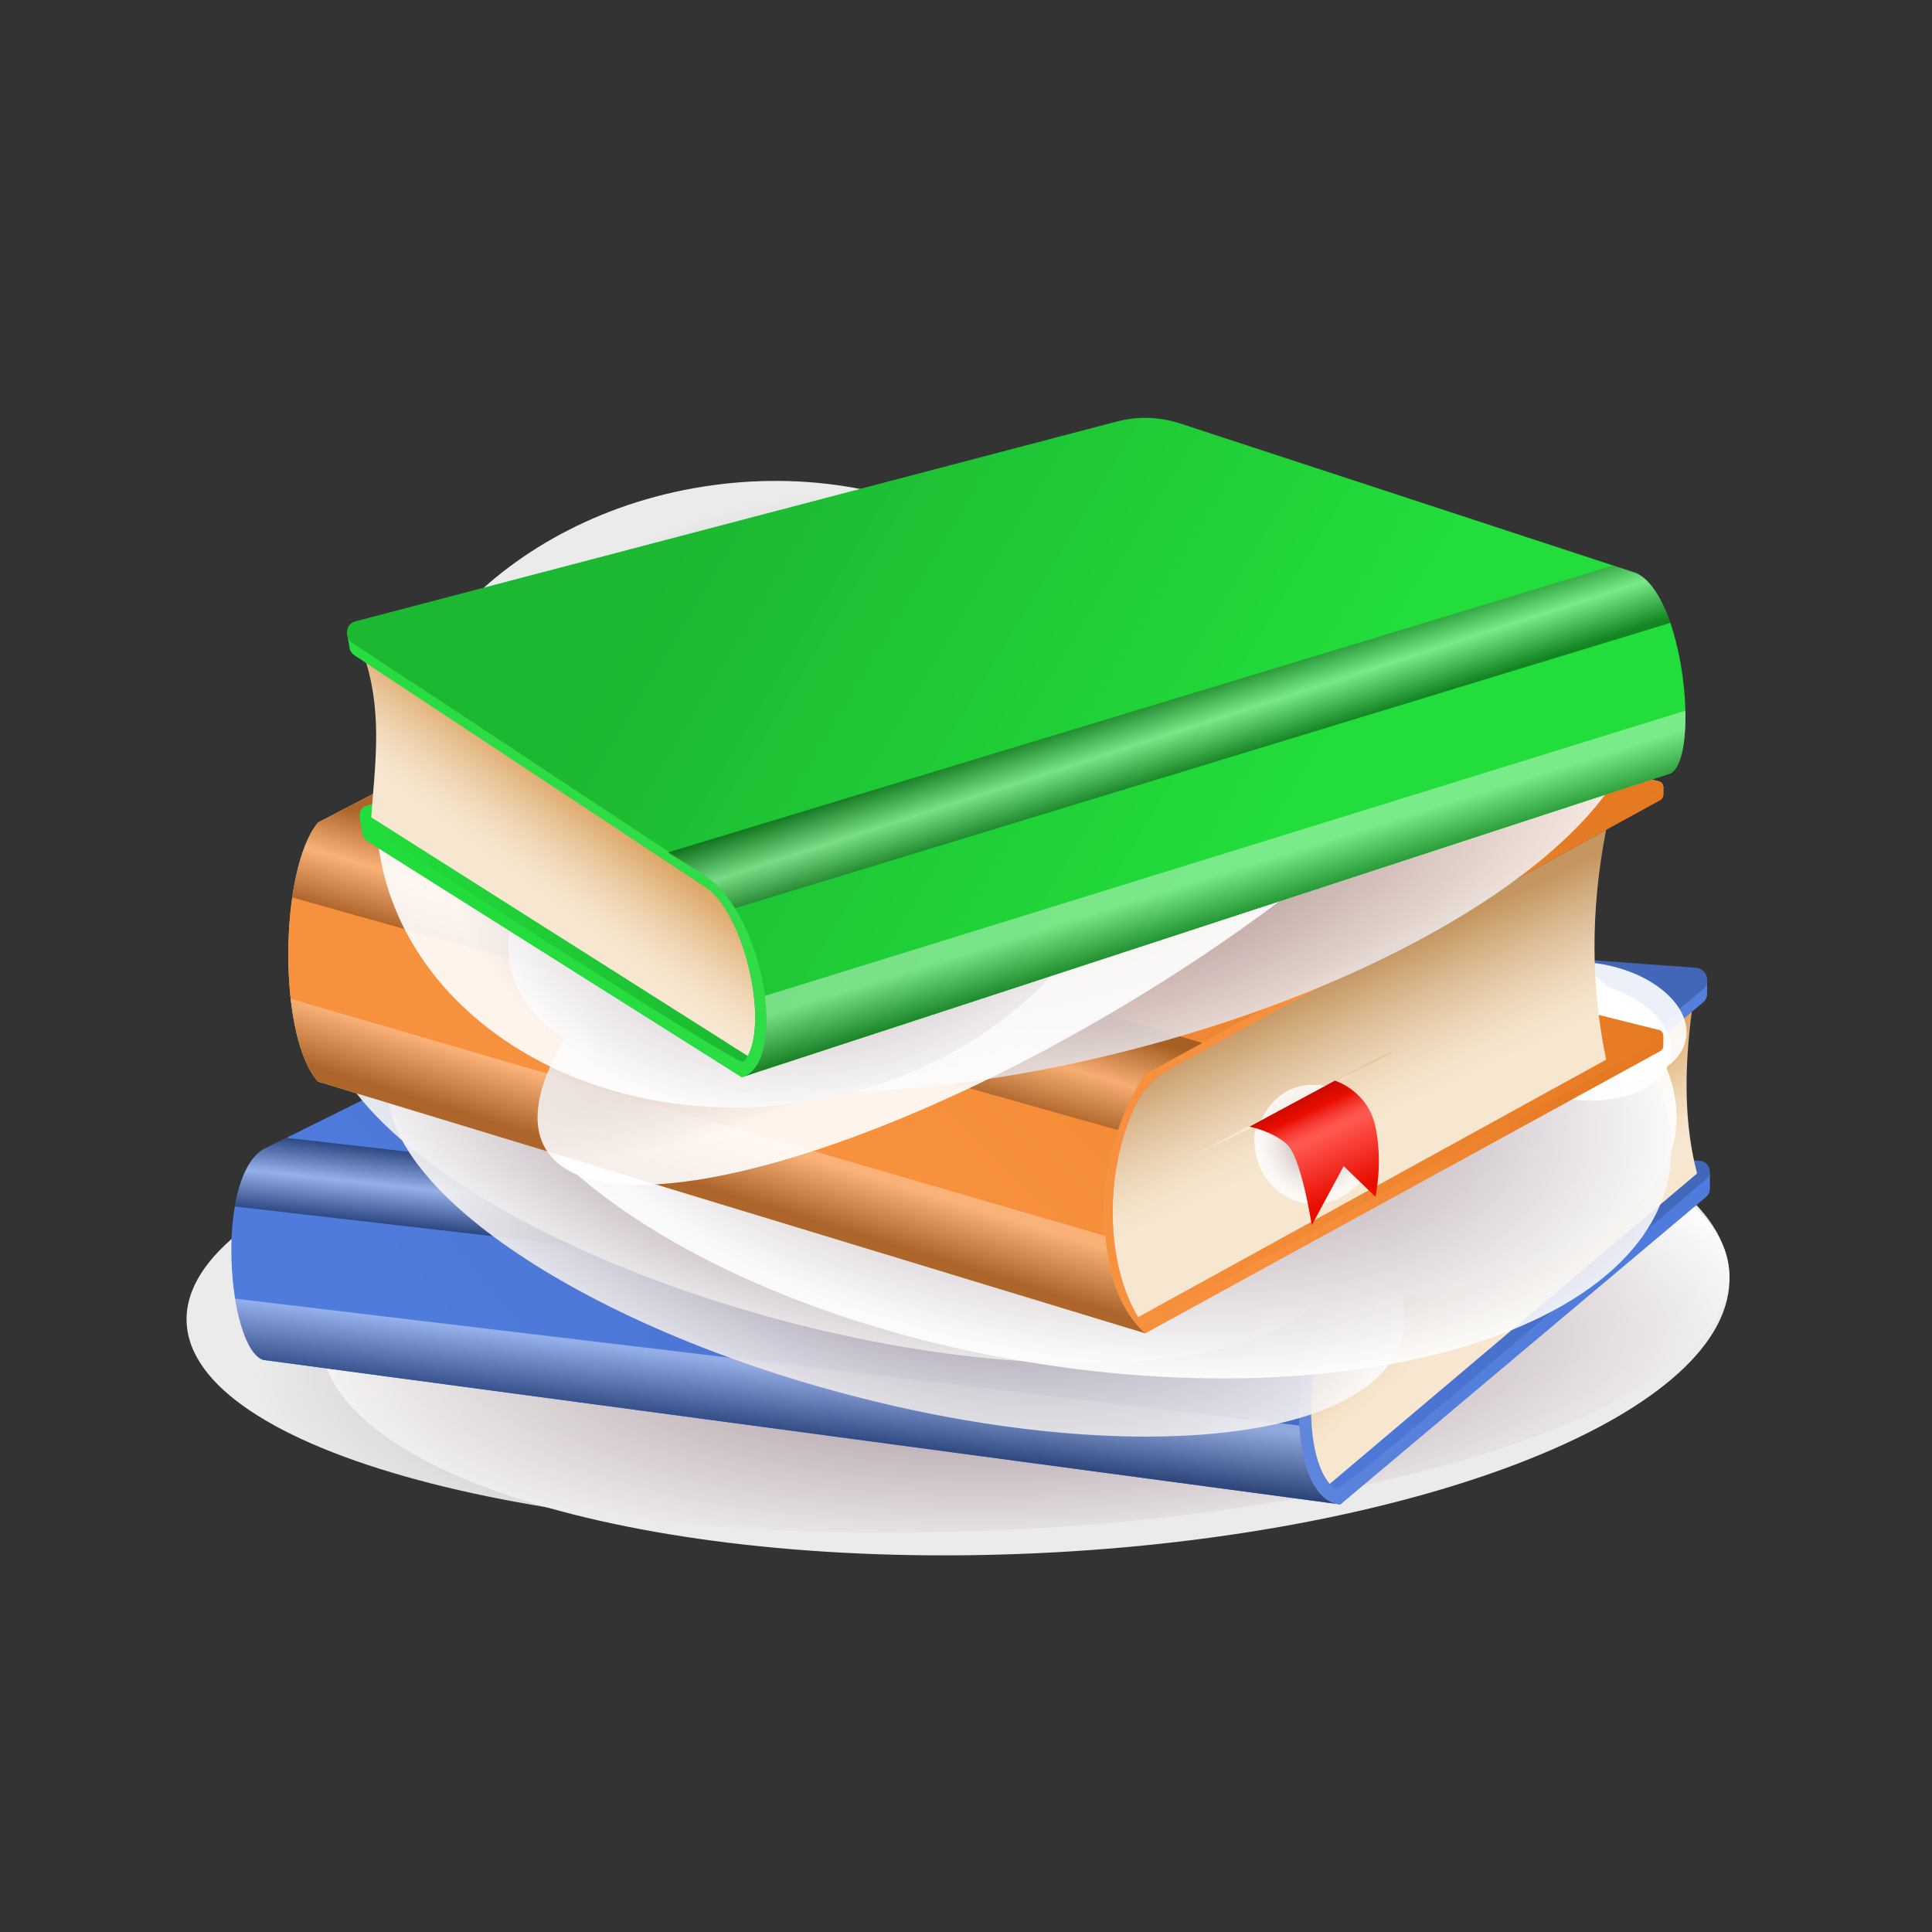 <?xml version="1.0" encoding="utf-8"?>
<!-- Generator: Adobe Illustrator 24.1.2, SVG Export Plug-In . SVG Version: 6.00 Build 0)  -->
<svg version="1.1" id="Слой_1" xmlns="http://www.w3.org/2000/svg" xmlns:xlink="http://www.w3.org/1999/xlink" x="0px" y="0px"
	 viewBox="0 0 500 500" enable-background="new 0 0 500 500" xml:space="preserve">
<rect x="0" y="0" width="500" height="500" fill="#333333" stroke="none"/>
<radialGradient id="SVGID_1_" cx="6716.012" cy="-41084.043" r="181.877" gradientTransform="matrix(1.002 -0.046 0.016 0.351 -5805.53 15061.522)" gradientUnits="userSpaceOnUse">
	<stop  offset="0.072" style="stop-color:#A38E96"/>
	<stop  offset="0.325" style="stop-color:#B9A9AF"/>
	<stop  offset="0.865" style="stop-color:#F0EDEE"/>
	<stop  offset="1" style="stop-color:#FFFFFF"/>
</radialGradient>
<path opacity="0.9" fill="url(#SVGID_1_)" d="M447.57,329.895c1.607,35.225-78.719,67.508-179.438,72.087
	c-100.697,4.594-183.646-20.255-185.251-55.452c-1.606-35.218,78.737-67.498,179.434-72.091
	C363.032,269.844,445.965,294.685,447.57,329.895z"/>
<radialGradient id="SVGID_2_" cx="6746.539" cy="-41093.262" r="181.88" gradientTransform="matrix(1.097 -0.034 0.01 0.333 -6723.646 14263.553)" gradientUnits="userSpaceOnUse">
	<stop  offset="0.072" style="stop-color:#A38E96"/>
	<stop  offset="0.325" style="stop-color:#B9A9AF"/>
	<stop  offset="0.865" style="stop-color:#F0EDEE"/>
	<stop  offset="1" style="stop-color:#FFFFFF"/>
</radialGradient>
<path opacity="0.9" fill="url(#SVGID_2_)" d="M447.533,329.519c1.047,33.458-87.468,63.383-197.727,66.817
	c-110.237,3.449-200.467-20.895-201.513-54.327c-1.047-33.452,87.486-63.372,197.722-66.821
	C356.275,271.738,446.486,296.075,447.533,329.519z"/>
<g>
	<g>
		<path fill="#4F7BDD" d="M343.74,388.279l3.843,0.465l-0.703,0.589l-0.714-0.091l-9.138-1.235l-36.47-4.886l-154.631-20.746
			l-77.928-10.452l6.723-3.333l123.648-61.286l188.732,13.785l-40.223,33.829c-12.708,11.722-13.615,42.829-4.908,51.91
			C342.516,387.406,343.116,387.894,343.74,388.279z"/>
		<linearGradient id="SVGID_3_" gradientUnits="userSpaceOnUse" x1="337.371" y1="342.195" x2="442.482" y2="342.195">
			<stop  offset="0" style="stop-color:#4F7BDD"/>
			<stop  offset="1" style="stop-color:#4267B8"/>
		</linearGradient>
		<path fill="url(#SVGID_3_)" d="M346.45,387.2c-14.793-8.772-9.2-38.496,0.43-48.882l43.941-36.957l4.965-4.172l44.156,3.23
			c1.576,0.113,2.54,1.417,2.54,2.755c0,1.044-0.48,2.093-1.295,2.75C441.187,305.925,353.483,383.867,346.45,387.2z"/>
		<linearGradient id="SVGID_4_" gradientUnits="userSpaceOnUse" x1="149.633" y1="389.802" x2="333.377" y2="242.264">
			<stop  offset="0" style="stop-color:#4F7BDD"/>
			<stop  offset="1" style="stop-color:#4267B8"/>
		</linearGradient>
		<path fill="url(#SVGID_4_)" d="M189.979,237.047l-121.98,60.459c-12.47,7.936-9.069,51.015,0,54.416l278.88,37.41
			c-13.604-1.134-14.737-40.811,0-54.415l93.82-78.895c2.167-1.822,1.023-5.356-1.802-5.563L207.711,233.57
			C201.596,233.124,195.473,234.324,189.979,237.047z"/>
		<linearGradient id="SVGID_5_" gradientUnits="userSpaceOnUse" x1="202.66" y1="372.176" x2="204.927" y2="354.416">
			<stop  offset="0.074" style="stop-color:#000000"/>
			<stop  offset="1" style="stop-color:#FFFFFF"/>
		</linearGradient>
		<path opacity="0.4" fill="url(#SVGID_5_)" d="M336.319,368.956L60.856,336.094c1.31,8.117,3.85,14.594,7.143,15.829l278.88,37.41
			C340.497,388.802,336.86,379.784,336.319,368.956z"/>
		<linearGradient id="SVGID_6_" gradientUnits="userSpaceOnUse" x1="210.008" y1="308.163" x2="207.741" y2="328.569">
			<stop  offset="0.074" style="stop-color:#000000"/>
			<stop  offset="0.523" style="stop-color:#FFFFFF"/>
			<stop  offset="1" style="stop-color:#000000"/>
		</linearGradient>
		<path opacity="0.4" fill="url(#SVGID_6_)" d="M74.125,294.471l-6.126,3.036c-3.762,2.394-6.071,7.994-7.224,14.729l279.678,32.193
			c1.644-3.762,3.774-7.063,6.427-9.512l9.856-8.288L74.125,294.471z"/>
		<g>
			<linearGradient id="SVGID_7_" gradientUnits="userSpaceOnUse" x1="286.298" y1="258.559" x2="414.415" y2="333.956">
				<stop  offset="0.074" style="stop-color:#829EDD"/>
				<stop  offset="1" style="stop-color:#4F7BDD"/>
			</linearGradient>
			<path fill="url(#SVGID_7_)" d="M442.482,307.313c0.04,1.019-0.262,1.924-0.976,2.449l-92.926,78.144l-1.701,1.428
				c-13.724-1.278-14.636-40.915,0-54.415l40.223-33.829l4.966-4.172l46.786-39.338l1.848-1.553
				c0.261-0.216,0.465-0.454,0.635-0.715c0.238-0.362,0.374-0.759,0.442-1.156v3.424c-0.113,0.669-0.454,1.326-1.077,1.848
				l-44.916,37.763l-4.965,4.172l-43.941,36.957c-9.512,10.375-10.202,40.813-1.224,47.115c2.357,0.499,93.438-78.09,93.368-78.121
				c2.595-2.177,3.458-2.623,3.458-4.138V307.313z"/>
			<linearGradient id="SVGID_8_" gradientUnits="userSpaceOnUse" x1="286.298" y1="258.559" x2="414.415" y2="333.956">
				<stop  offset="0.074" style="stop-color:#829EDD"/>
				<stop  offset="1" style="stop-color:#4F7BDD"/>
			</linearGradient>
			<path opacity="0.3" fill="url(#SVGID_8_)" d="M442.482,307.313c0.04,1.019-0.262,1.924-0.976,2.449l-92.926,78.144l-1.701,1.428
				c-13.724-1.278-14.636-40.915,0-54.415l40.223-33.829l4.966-4.172l46.786-39.338l1.848-1.553
				c0.261-0.216,0.465-0.454,0.635-0.715c0.238-0.362,0.374-0.759,0.442-1.156v3.424c-0.113,0.669-0.454,1.326-1.077,1.848
				l-44.916,37.763l-4.965,4.172l-43.941,36.957c-9.512,10.375-10.202,40.813-1.224,47.115c2.357,0.499,93.438-78.09,93.368-78.121
				c2.595-2.177,3.458-2.623,3.458-4.138V307.313z"/>
			<linearGradient id="SVGID_9_" gradientUnits="userSpaceOnUse" x1="286.286" y1="258.558" x2="414.411" y2="333.96">
				<stop  offset="0.074" style="stop-color:#829EDD"/>
				<stop  offset="1" style="stop-color:#4F7BDD"/>
			</linearGradient>
			<path opacity="0.3" fill="url(#SVGID_9_)" d="M442.483,303.176v4.136c0.039,1.02-0.263,1.925-0.977,2.45l-92.925,78.145
				l-1.701,1.427c-2.936-0.273-5.066-2.217-6.607-4.745c-1.798-2.933-3.008-7.008-3.602-11.621
				c-0.377-2.947-0.507-6.115-0.374-9.346c0.449-10.906,3.87-22.512,10.583-28.702l40.224-33.831l4.965-4.169l46.33-38.957
				l0.456-0.383l1.849-1.554c0.26-0.214,0.465-0.452,0.634-0.715c0.238-0.362,0.374-0.758,0.443-1.155v3.424
				c-0.114,0.67-0.455,1.327-1.077,1.85l-2.863,2.407l-42.054,35.354l-4.966,4.172l-43.94,36.956
				c-8.426,9.189-9.932,34.121-3.925,44.076c0.775,1.282,1.674,2.317,2.7,3.038c2.358,0.501,93.44-78.088,93.367-78.121
				C441.625,305.13,442.483,304.686,442.483,303.176z"/>
			<linearGradient id="SVGID_10_" gradientUnits="userSpaceOnUse" x1="286.286" y1="258.558" x2="414.412" y2="333.96">
				<stop  offset="0.074" style="stop-color:#829EDD"/>
				<stop  offset="1" style="stop-color:#4F7BDD"/>
			</linearGradient>
			<path opacity="0.3" fill="url(#SVGID_10_)" d="M442.483,303.176v4.136c0.039,1.02-0.263,1.925-0.977,2.45l-92.925,78.145
				l-1.701,1.427c-2.931-0.273-5.064-2.212-6.607-4.745c-1.798-2.933-3.008-7.008-3.602-11.621
				c-0.377-2.947-0.507-6.115-0.374-9.346c0.036-0.891,0.094-1.786,0.172-2.683c0.856-10.082,4.248-20.336,10.411-26.02
				l40.224-33.831l4.965-4.169l46.33-38.957l0.456-0.383l1.849-1.554c0.26-0.214,0.465-0.452,0.634-0.715
				c0.238-0.362,0.374-0.758,0.443-1.155v3.424c-0.114,0.67-0.455,1.327-1.077,1.85l-2.863,2.407l-42.054,35.354l-4.966,4.172
				l-43.94,36.956c-0.079,0.085-0.154,0.169-0.232,0.26c-0.078,0.088-0.154,0.178-0.229,0.269c-0.075,0.091-0.15,0.181-0.227,0.274
				c-7.816,9.763-9.077,33.596-3.236,43.273c0.692,1.15,1.594,2.258,2.7,3.038c2.358,0.501,93.44-78.088,93.367-78.121
				C441.625,305.13,442.483,304.686,442.483,303.176z"/>
		</g>
		<linearGradient id="SVGID_11_" gradientUnits="userSpaceOnUse" x1="400.78" y1="334.509" x2="380.869" y2="310.977">
			<stop  offset="0.252" style="stop-color:#F7E7D0"/>
			<stop  offset="0.374" style="stop-color:#F5E3C9"/>
			<stop  offset="0.553" style="stop-color:#F0D7B6"/>
			<stop  offset="0.765" style="stop-color:#E8C396"/>
			<stop  offset="1" style="stop-color:#DDA86A"/>
		</linearGradient>
		<path fill="url(#SVGID_11_)" d="M439.204,303.685l-95.072,80.344c-0.423-0.485-0.815-1.034-1.177-1.635
			c-5.841-9.678-4.58-33.511,3.236-43.273c0.076-0.094,0.151-0.184,0.227-0.274c0.075-0.091,0.151-0.181,0.229-0.269
			c0.078-0.091,0.153-0.175,0.232-0.26l43.94-36.956l4.966-4.172l42.054-35.354C435.831,276.89,435.867,291.026,439.204,303.685z"/>
	</g>
	
		<radialGradient id="SVGID_12_" cx="6859.779" cy="-41351.164" r="181.864" gradientTransform="matrix(0.719 0.191 -0.072 0.271 -7679.631 10216.381)" gradientUnits="userSpaceOnUse">
		<stop  offset="0.072" style="stop-color:#A38E96"/>
		<stop  offset="0.325" style="stop-color:#B9A9AF"/>
		<stop  offset="0.865" style="stop-color:#F0EDEE"/>
		<stop  offset="1" style="stop-color:#FFFFFF"/>
	</radialGradient>
	<path opacity="0.9" fill="url(#SVGID_12_)" d="M362.815,346.23c-7.226,27.22-71.694,33.733-144.006,14.526
		c-72.3-19.191-125.061-56.832-117.841-84.031c7.224-27.216,71.703-33.722,144.003-14.53
		C317.287,281.391,370.037,319.022,362.815,346.23z"/>
	
		<radialGradient id="SVGID_13_" cx="6832.068" cy="-41401.742" r="181.864" gradientTransform="matrix(0.719 0.191 -0.072 0.271 -7679.631 10216.381)" gradientUnits="userSpaceOnUse">
		<stop  offset="0.072" style="stop-color:#A38E96"/>
		<stop  offset="0.325" style="stop-color:#B9A9AF"/>
		<stop  offset="0.865" style="stop-color:#F0EDEE"/>
		<stop  offset="1" style="stop-color:#FFFFFF"/>
	</radialGradient>
	<path opacity="0.9" fill="url(#SVGID_13_)" d="M346.524,327.224c-7.226,27.221-71.694,33.734-144.006,14.526
		c-72.3-19.191-125.061-56.831-117.841-84.03c7.224-27.216,71.703-33.722,144.003-14.531
		C300.996,262.384,353.746,300.016,346.524,327.224z"/>
	
		<radialGradient id="SVGID_14_" cx="6831.931" cy="-41245.062" r="181.879" gradientTransform="matrix(0.848 0.142 -0.06 0.359 -7993.766 14116.471)" gradientUnits="userSpaceOnUse">
		<stop  offset="0.072" style="stop-color:#A38E96"/>
		<stop  offset="0.325" style="stop-color:#B9A9AF"/>
		<stop  offset="0.865" style="stop-color:#F0EDEE"/>
		<stop  offset="1" style="stop-color:#FFFFFF"/>
	</radialGradient>
	<path opacity="0.9" fill="url(#SVGID_14_)" d="M433.51,293.802c-6.047,36.067-80.007,53.733-165.21,39.433
		c-85.188-14.282-149.355-55.118-143.313-91.157c6.046-36.061,80.019-53.72,165.207-39.438
		C375.4,216.924,439.554,257.75,433.51,293.802z"/>
	
		<radialGradient id="SVGID_15_" cx="6830.872" cy="-41274.215" r="181.876" gradientTransform="matrix(0.848 0.142 -0.069 0.411 -8355.184 16270.7)" gradientUnits="userSpaceOnUse">
		<stop  offset="0.072" style="stop-color:#A38E96"/>
		<stop  offset="0.325" style="stop-color:#B9A9AF"/>
		<stop  offset="0.865" style="stop-color:#F0EDEE"/>
		<stop  offset="1" style="stop-color:#FFFFFF"/>
	</radialGradient>
	<path opacity="0.9" fill="url(#SVGID_15_)" d="M432.034,303.53c-6.917,41.256-81.582,63.13-166.785,48.827
		c-85.188-14.282-148.648-59.327-141.737-100.553c6.915-41.249,81.594-63.114,166.782-48.832
		C375.5,217.258,438.948,262.292,432.034,303.53z"/>
	
		<radialGradient id="SVGID_16_" cx="6768.878" cy="-41365.91" r="39.448" gradientTransform="matrix(0.621 0.104 -0.064 0.384 -6457.648 15443.814)" gradientUnits="userSpaceOnUse">
		<stop  offset="0.072" style="stop-color:#A38E96"/>
		<stop  offset="0.325" style="stop-color:#B9A9AF"/>
		<stop  offset="0.865" style="stop-color:#F0EDEE"/>
		<stop  offset="1" style="stop-color:#FFFFFF"/>
	</radialGradient>
	<path opacity="0.9" fill="url(#SVGID_16_)" d="M436.35,268.734c-1.401,8.36-13.518,13.298-27.066,11.022
		c-13.546-2.271-23.392-10.893-21.991-19.248c1.401-8.358,13.52-13.295,27.066-11.024
		C427.907,251.757,437.751,260.377,436.35,268.734z"/>
	
		<radialGradient id="SVGID_17_" cx="6763.926" cy="-41352.785" r="39.448" gradientTransform="matrix(0.621 0.104 -0.064 0.384 -6457.648 15443.814)" gradientUnits="userSpaceOnUse">
		<stop  offset="0.072" style="stop-color:#A38E96"/>
		<stop  offset="0.325" style="stop-color:#B9A9AF"/>
		<stop  offset="0.865" style="stop-color:#F0EDEE"/>
		<stop  offset="1" style="stop-color:#FFFFFF"/>
	</radialGradient>
	<path opacity="0.9" fill="url(#SVGID_17_)" d="M432.428,273.259c-1.401,8.36-13.518,13.299-27.066,11.023
		c-13.546-2.271-23.392-10.893-21.991-19.248c1.401-8.358,13.52-13.295,27.066-11.024
		C423.984,256.281,433.829,264.902,432.428,273.259z"/>
	<g>
		<linearGradient id="SVGID_18_" gradientUnits="userSpaceOnUse" x1="287.974" y1="295.406" x2="430.456" y2="295.406">
			<stop  offset="0" style="stop-color:#F8913E"/>
			<stop  offset="1" style="stop-color:#E67A22"/>
		</linearGradient>
		<path fill="url(#SVGID_18_)" d="M296.525,342.787l-1.252-0.791c-9.151-13.577-9.756-37.946-1.486-55.254
			c1.957-4.094,5.16-7.463,9.115-9.688l48.656-27.165l3.406-1.864l74.362,18.526c0.748,0.188,1.146,0.842,1.128,1.49
			c-0.012,0.495-0.045,1.679-0.555,1.959L296.525,342.787z"/>
		<linearGradient id="SVGID_19_" gradientUnits="userSpaceOnUse" x1="365.151" y1="299.572" x2="343.582" y2="253.389">
			<stop  offset="0.252" style="stop-color:#F7E7D0"/>
			<stop  offset="0.366" style="stop-color:#F4E2C9"/>
			<stop  offset="0.531" style="stop-color:#EBD4B5"/>
			<stop  offset="0.728" style="stop-color:#DDBD96"/>
			<stop  offset="0.948" style="stop-color:#C99D6A"/>
			<stop  offset="1" style="stop-color:#C4955E"/>
		</linearGradient>
		<path fill="url(#SVGID_19_)" d="M415.673,214.755c-4.17,21.163-3.875,40.898,0,59.486l-121.12,66.63
			c-8.643-14.07-8.752-38.308-0.549-55.124c1.864-3.825,4.863-6.98,8.595-9.026l48.96-26.831l3.406-1.864L415.673,214.755z"/>
		<linearGradient id="SVGID_20_" gradientUnits="userSpaceOnUse" x1="336.149" y1="285.856" x2="335.08" y2="283.568">
			<stop  offset="0.252" style="stop-color:#F7E7D0"/>
			<stop  offset="0.374" style="stop-color:#F5E3C9"/>
			<stop  offset="0.553" style="stop-color:#F0D7B6"/>
			<stop  offset="0.765" style="stop-color:#E8C396"/>
			<stop  offset="1" style="stop-color:#DDA86A"/>
		</linearGradient>
		<path fill="url(#SVGID_20_)" d="M310.083,298.376c0,0,28.962-15.386,35.298-18.704c6.335-3.319,15.988-8.146,15.988-8.146
			s-21.721,12.67-27.755,15.688C327.581,290.23,310.083,298.376,310.083,298.376z"/>
		<path fill="#A7EA86" d="M208.802,147.271l-126.49,65.591c-9.956,11.902-10.559,55.344,0,67.051l214.093,65.141
			c-14.68-12.891-13.474-47.886,0-67.052l133.277-73.037c1.188-0.651,0.96-2.424-0.355-2.751L208.802,147.271z"/>
		<polygon fill="#A7EA86" points="430.454,203.643 430.454,205.824 423.818,206.664 426.582,203.643 		"/>
		<linearGradient id="SVGID_21_" gradientUnits="userSpaceOnUse" x1="261.721" y1="267.95" x2="405.322" y2="277">
			<stop  offset="0" style="stop-color:#F8913E"/>
			<stop  offset="0.511" style="stop-color:#F78F3C"/>
			<stop  offset="0.757" style="stop-color:#F28934"/>
			<stop  offset="0.946" style="stop-color:#E97E27"/>
			<stop  offset="1" style="stop-color:#E67A22"/>
		</linearGradient>
		<path fill="url(#SVGID_21_)" d="M430.455,203.665v2.157c-0.015,0.492-0.263,0.978-0.772,1.255l-74.718,40.948l-3.406,1.864
			l-48.96,26.831c-3.731,2.045-6.729,5.201-8.595,9.025c-8.22,16.852-8.093,41.153,0.601,55.213
			c0.411,0.665,1.053,1.154,1.801,1.381l0,0l129.621-71.034l0.003-0.003l3.557-1.946l0.097-0.054c0.51-0.28,0.761-0.767,0.772-1.262
			v2.677c0,0.023,0,0.048-0.003,0.072c-0.021,0.482-0.269,0.956-0.77,1.228L297.237,344.6l-0.832,0.455
			c-1.252-1.098-2.387-2.355-3.409-3.752c-10.976-14.988-8.918-45.766,3.409-63.3l52.505-28.771l3.406-1.867l75.101-41.156h0.003
			l2.263-1.243c0.13-0.072,0.241-0.154,0.338-0.251C430.316,204.429,430.455,204.045,430.455,203.665z"/>
		<linearGradient id="SVGID_22_" gradientUnits="userSpaceOnUse" x1="261.721" y1="267.95" x2="405.322" y2="277">
			<stop  offset="0" style="stop-color:#F8913E"/>
			<stop  offset="0.511" style="stop-color:#F78F3C"/>
			<stop  offset="0.757" style="stop-color:#F28934"/>
			<stop  offset="0.946" style="stop-color:#E97E27"/>
			<stop  offset="1" style="stop-color:#E67A22"/>
		</linearGradient>
		<path opacity="0.25" fill="url(#SVGID_22_)" d="M430.455,203.665v2.157c-0.015,0.492-0.263,0.978-0.772,1.255l-74.718,40.948
			l-3.406,1.864l-48.96,26.831c-3.731,2.045-6.729,5.201-8.595,9.025c-8.22,16.852-8.093,41.153,0.601,55.213
			c0.411,0.665,1.053,1.154,1.801,1.381l0,0l129.621-71.034l0.003-0.003l3.557-1.946l0.097-0.054c0.51-0.28,0.761-0.767,0.772-1.262
			v2.677c0,0.023,0,0.048-0.003,0.072c-0.021,0.482-0.269,0.956-0.77,1.228L297.237,344.6l-0.832,0.455
			c-1.252-1.098-2.387-2.355-3.409-3.752c-10.976-14.988-8.918-45.766,3.409-63.3l52.505-28.771l3.406-1.867l75.101-41.156h0.003
			l2.263-1.243c0.13-0.072,0.241-0.154,0.338-0.251C430.316,204.429,430.455,204.045,430.455,203.665z"/>
		<linearGradient id="SVGID_23_" gradientUnits="userSpaceOnUse" x1="201.471" y1="266.294" x2="320.334" y2="142">
			<stop  offset="0" style="stop-color:#F8913E"/>
			<stop  offset="1" style="stop-color:#E67A22"/>
		</linearGradient>
		<path fill="url(#SVGID_23_)" d="M430.455,203.644c0,0.439-0.159,0.805-0.435,1.071c-0.097,0.097-0.208,0.178-0.338,0.251
			l-2.263,1.243h-0.003l-75.101,41.156l-3.406,1.867l-52.505,28.771c-12.327,17.534-14.385,48.312-3.409,63.3
			c1.022,1.396,2.157,2.654,3.409,3.752L82.312,279.913c-5.038-5.585-7.536-18.4-7.69-31.565v-0.1
			c-0.151-14.39,2.498-29.179,7.69-35.384l126.49-65.592l220.525,54.943C430.051,202.395,430.446,203.014,430.455,203.644z"/>
		<linearGradient id="SVGID_24_" gradientUnits="userSpaceOnUse" x1="196.789" y1="238.025" x2="188.945" y2="265.177">
			<stop  offset="0.074" style="stop-color:#000000"/>
			<stop  offset="0.523" style="stop-color:#FFFFFF"/>
			<stop  offset="1" style="stop-color:#000000"/>
		</linearGradient>
		<path opacity="0.3" fill="url(#SVGID_24_)" d="M96.248,205.637l-13.936,7.227c-3.231,3.862-5.477,11.048-6.676,19.394
			l213.725,60.205c1.735-5.313,4.095-10.266,7.044-14.46l14.741-8.077L96.248,205.637z"/>
		<linearGradient id="SVGID_25_" gradientUnits="userSpaceOnUse" x1="183.655" y1="308.812" x2="188.482" y2="293.125">
			<stop  offset="0.074" style="stop-color:#000000"/>
			<stop  offset="1" style="stop-color:#FFFFFF"/>
		</linearGradient>
		<path opacity="0.3" fill="url(#SVGID_25_)" d="M82.312,279.913l214.093,65.142c-1.252-1.098-2.387-2.355-3.409-3.752
			c-4.028-5.501-6.299-13.129-6.952-21.447L75.232,258.508C76.263,267.736,78.596,275.793,82.312,279.913z"/>
		<g opacity="0.8">
			<g>
				<defs>
					<path id="SVGID_26_" d="M355.469,294.683c-0.199-6.368-3.782-11.781-8.85-14.346c-0.071,0.347-0.271,0.658-0.627,0.823
						c-2.26,1.044-4.43,2.262-6.592,3.496c0.453,0.707,0.322,1.774-0.729,1.967c-1.267,0.232-2.566,0.419-3.873,0.612
						c-0.754,0.405-1.513,0.804-2.282,1.181c-2.378,1.164-4.872,2.228-7.448,2.832c-0.319,1.407-0.471,2.881-0.423,4.4
						c0.283,9.058,7.414,16.194,15.925,15.929C349.083,311.314,355.753,303.748,355.469,294.683z"/>
				</defs>
				<clipPath id="SVGID_27_">
					<use xlink:href="#SVGID_26_"  overflow="visible"/>
				</clipPath>
				<rect x="324.598" y="280.337" clip-path="url(#SVGID_27_)" fill="#FFFFFF" width="31.155" height="31.505"/>
				<path clip-path="url(#SVGID_27_)" fill="#FFFFFF" d="M356.047,295.748c0,8.51-6.897,15.408-15.406,15.408
					c-8.509,0-15.407-6.898-15.407-15.408c0-8.51,6.898-15.409,15.407-15.409C349.149,280.339,356.047,287.238,356.047,295.748z"/>
				
					<ellipse transform="matrix(0.006 -1 1 0.006 42.822 634.58)" clip-path="url(#SVGID_27_)" fill="#FFFFFF" cx="340.641" cy="295.748" rx="15.282" ry="15.28"/>
				<path clip-path="url(#SVGID_27_)" fill="#FFFFFF" d="M355.794,295.748c0,8.37-6.784,15.155-15.153,15.155
					c-8.369,0-15.154-6.785-15.154-15.155c0-8.37,6.785-15.156,15.154-15.156C349.01,280.592,355.794,287.378,355.794,295.748z"/>
				
					<ellipse transform="matrix(0.006 -1 1 0.006 42.71 634.481)" clip-path="url(#SVGID_27_)" fill="#FFFFFF" cx="340.641" cy="295.748" rx="15.029" ry="15.027"/>
				<path clip-path="url(#SVGID_27_)" fill="#FEFEFE" d="M355.541,295.748c0,8.23-6.671,14.902-14.9,14.902
					c-8.229,0-14.901-6.672-14.901-14.902c0-8.23,6.672-14.903,14.901-14.903C348.87,280.845,355.541,287.518,355.541,295.748z"/>
				
					<ellipse transform="matrix(0.006 -1 1 0.006 42.737 634.505)" clip-path="url(#SVGID_27_)" fill="#FEFEFE" cx="340.641" cy="295.748" rx="14.776" ry="14.774"/>
				<path clip-path="url(#SVGID_27_)" fill="#FEFEFE" d="M355.288,295.748c0,8.091-6.558,14.65-14.648,14.65
					c-8.09,0-14.648-6.559-14.648-14.65c0-8.091,6.559-14.649,14.648-14.649C348.73,281.099,355.288,287.657,355.288,295.748z"/>
				<path clip-path="url(#SVGID_27_)" fill="#FEFDFD" d="M355.162,295.748c0,8.021-6.502,14.523-14.522,14.523
					c-8.019,0-14.521-6.502-14.521-14.523c0-8.021,6.502-14.523,14.521-14.523C348.66,281.225,355.162,287.727,355.162,295.748z"/>
				
					<ellipse transform="matrix(0.006 -1 1 0.006 42.716 634.486)" clip-path="url(#SVGID_27_)" fill="#FDFDFD" cx="340.641" cy="295.748" rx="14.396" ry="14.395"/>
				<path clip-path="url(#SVGID_27_)" fill="#FDFDFD" d="M354.908,295.748c0,7.881-6.388,14.27-14.268,14.27
					c-7.881,0-14.268-6.389-14.268-14.27c0-7.881,6.388-14.27,14.268-14.27C348.52,281.478,354.908,287.867,354.908,295.748z"/>
				
					<ellipse transform="matrix(0.006 -1 1 0.006 42.76 634.525)" clip-path="url(#SVGID_27_)" fill="#FDFCFC" cx="340.641" cy="295.748" rx="14.144" ry="14.142"/>
				<path clip-path="url(#SVGID_27_)" fill="#FCFCFC" d="M354.655,295.748c0,7.741-6.274,14.017-14.015,14.017
					c-7.74,0-14.016-6.275-14.016-14.017c0-7.741,6.275-14.017,14.016-14.017C348.381,281.73,354.655,288.007,354.655,295.748z"/>
				
					<ellipse transform="matrix(0.006 -1 1 0.006 42.837 634.593)" clip-path="url(#SVGID_27_)" fill="#FCFBFB" cx="340.641" cy="295.748" rx="13.891" ry="13.889"/>
				<path clip-path="url(#SVGID_27_)" fill="#FBFBFB" d="M354.402,295.748c0,7.602-6.161,13.764-13.762,13.764
					c-7.601,0-13.763-6.162-13.763-13.764c0-7.601,6.162-13.764,13.763-13.764C348.241,281.984,354.402,288.147,354.402,295.748z"/>
				<path clip-path="url(#SVGID_27_)" fill="#FBFAFB" d="M354.276,295.748c0,7.531-6.105,13.637-13.636,13.637
					c-7.531,0-13.636-6.105-13.636-13.637c0-7.532,6.104-13.638,13.636-13.638C348.171,282.11,354.276,288.216,354.276,295.748z"/>
				<path clip-path="url(#SVGID_27_)" fill="#FBFAFA" d="M354.149,295.748c0,7.462-6.048,13.511-13.509,13.511
					c-7.461,0-13.51-6.049-13.51-13.511c0-7.462,6.049-13.511,13.51-13.511C348.102,282.237,354.149,288.286,354.149,295.748z"/>
				<path clip-path="url(#SVGID_27_)" fill="#FAF9F9" d="M354.023,295.748c0,7.392-5.992,13.384-13.383,13.384
					c-7.392,0-13.383-5.992-13.383-13.384c0-7.392,5.991-13.385,13.383-13.385C348.031,282.363,354.023,288.355,354.023,295.748z"/>
				
					<ellipse transform="matrix(0.006 -1 1 0.006 42.822 634.58)" clip-path="url(#SVGID_27_)" fill="#FAF9F9" cx="340.641" cy="295.748" rx="13.258" ry="13.256"/>
				<path clip-path="url(#SVGID_27_)" fill="#F9F8F8" d="M353.769,295.748c0,7.252-5.878,13.131-13.129,13.131
					c-7.252,0-13.13-5.879-13.13-13.131c0-7.252,5.878-13.132,13.13-13.132C347.892,282.616,353.769,288.496,353.769,295.748z"/>
				
					<ellipse transform="matrix(0.006 -1 1 0.006 42.716 634.486)" clip-path="url(#SVGID_27_)" fill="#F9F7F8" cx="340.641" cy="295.748" rx="13.005" ry="13.003"/>
				<path clip-path="url(#SVGID_27_)" fill="#F8F7F7" d="M353.517,295.748c0,7.112-5.765,12.878-12.876,12.878
					c-7.111,0-12.877-5.766-12.877-12.878c0-7.112,5.766-12.879,12.877-12.879C347.752,282.869,353.517,288.636,353.517,295.748z"/>
				<path clip-path="url(#SVGID_27_)" fill="#F8F6F7" d="M353.391,295.748c0,7.042-5.709,12.751-12.75,12.751
					c-7.042,0-12.75-5.709-12.75-12.751c0-7.043,5.708-12.752,12.75-12.752C347.682,282.996,353.391,288.705,353.391,295.748z"/>
				<path clip-path="url(#SVGID_27_)" fill="#F7F5F6" d="M353.264,295.748c0,6.973-5.651,12.625-12.623,12.625
					c-6.972,0-12.624-5.652-12.624-12.625c0-6.973,5.652-12.625,12.624-12.625C347.612,283.123,353.264,288.775,353.264,295.748z"/>
				<path clip-path="url(#SVGID_27_)" fill="#F7F5F5" d="M353.138,295.748c0,6.902-5.596,12.498-12.497,12.498
					c-6.902,0-12.497-5.596-12.497-12.498c0-6.903,5.595-12.499,12.497-12.499C347.542,283.249,353.138,288.845,353.138,295.748z"/>
				<path clip-path="url(#SVGID_27_)" fill="#F6F4F5" d="M353.011,295.748c0,6.833-5.538,12.372-12.37,12.372
					c-6.832,0-12.371-5.539-12.371-12.372c0-6.833,5.539-12.372,12.371-12.372C347.473,283.376,353.011,288.915,353.011,295.748z"/>
				<path clip-path="url(#SVGID_27_)" fill="#F6F3F4" d="M352.885,295.748c0,6.763-5.482,12.245-12.244,12.245
					c-6.763,0-12.244-5.482-12.244-12.245c0-6.764,5.481-12.246,12.244-12.246C347.402,283.502,352.885,288.984,352.885,295.748z"/>
				<path clip-path="url(#SVGID_27_)" fill="#F5F3F4" d="M352.758,295.748c0,6.693-5.425,12.119-12.117,12.119
					c-6.692,0-12.118-5.426-12.118-12.119c0-6.693,5.426-12.119,12.118-12.119C347.333,283.629,352.758,289.055,352.758,295.748z"/>
				<path clip-path="url(#SVGID_27_)" fill="#F4F2F3" d="M352.632,295.748c0,6.623-5.369,11.992-11.991,11.992
					c-6.623,0-11.991-5.369-11.991-11.992c0-6.623,5.368-11.993,11.991-11.993C347.263,283.755,352.632,289.125,352.632,295.748z"/>
				<path clip-path="url(#SVGID_27_)" fill="#F4F1F2" d="M352.505,295.748c0,6.553-5.311,11.865-11.864,11.865
					c-6.553,0-11.865-5.313-11.865-11.865c0-6.554,5.313-11.866,11.865-11.866C347.193,283.882,352.505,289.194,352.505,295.748z"/>
				<path clip-path="url(#SVGID_27_)" fill="#F3F0F1" d="M352.378,295.748c0,6.483-5.255,11.739-11.737,11.739
					c-6.483,0-11.738-5.256-11.738-11.739c0-6.483,5.255-11.739,11.738-11.739C347.123,284.009,352.378,289.265,352.378,295.748z"/>
				<path clip-path="url(#SVGID_27_)" fill="#F2F0F1" d="M352.252,295.748c0,6.413-5.198,11.612-11.611,11.612
					c-6.413,0-11.611-5.199-11.611-11.612c0-6.414,5.198-11.613,11.611-11.613C347.054,284.135,352.252,289.334,352.252,295.748z"/>
				<path clip-path="url(#SVGID_27_)" fill="#F2EFF0" d="M352.125,295.748c0,6.344-5.142,11.486-11.484,11.486
					c-6.343,0-11.485-5.143-11.485-11.486c0-6.344,5.143-11.486,11.485-11.486C346.983,284.262,352.125,289.404,352.125,295.748z"/>
				<path clip-path="url(#SVGID_27_)" fill="#F1EEEF" d="M351.999,295.748c0,6.274-5.086,11.359-11.358,11.359
					c-6.273,0-11.358-5.086-11.358-11.359c0-6.274,5.085-11.36,11.358-11.36C346.913,284.388,351.999,289.474,351.999,295.748z"/>
				<path clip-path="url(#SVGID_27_)" fill="#F1EDEF" d="M351.872,295.748c0,6.204-5.028,11.233-11.232,11.233
					c-6.203,0-11.232-5.029-11.232-11.233c0-6.204,5.029-11.233,11.232-11.233C346.844,284.515,351.872,289.544,351.872,295.748z"/>
				<path clip-path="url(#SVGID_27_)" fill="#F0ECEE" d="M351.746,295.748c0,6.134-4.973,11.107-11.105,11.107
					c-6.134,0-11.105-4.973-11.105-11.107c0-6.135,4.972-11.107,11.105-11.107C346.773,284.641,351.746,289.613,351.746,295.748z"/>
				<path clip-path="url(#SVGID_27_)" fill="#EFECED" d="M351.619,295.748c0,6.065-4.915,10.98-10.979,10.98
					c-6.063,0-10.979-4.916-10.979-10.98c0-6.064,4.916-10.98,10.979-10.98C346.704,284.768,351.619,289.684,351.619,295.748z"/>
				
					<ellipse transform="matrix(0.012 -1 1 0.012 40.86 632.846)" clip-path="url(#SVGID_27_)" fill="#EFEBEC" cx="340.641" cy="295.748" rx="10.854" ry="10.853"/>
				<path clip-path="url(#SVGID_27_)" fill="#EEEAEB" d="M351.366,295.748c0,5.924-4.802,10.727-10.726,10.727
					c-5.924,0-10.726-4.803-10.726-10.727c0-5.925,4.803-10.727,10.726-10.727C346.564,285.021,351.366,289.823,351.366,295.748z"/>
				
					<ellipse transform="matrix(0.013 -1 1 0.013 40.621 632.632)" clip-path="url(#SVGID_27_)" fill="#EDE9EB" cx="340.641" cy="295.748" rx="10.601" ry="10.6"/>
				<path clip-path="url(#SVGID_27_)" fill="#ECE8EA" d="M351.113,295.748c0,5.784-4.689,10.474-10.473,10.474
					c-5.784,0-10.473-4.69-10.473-10.474c0-5.785,4.688-10.475,10.473-10.475C346.425,285.273,351.113,289.963,351.113,295.748z"/>
				<path clip-path="url(#SVGID_27_)" fill="#ECE7E9" d="M350.986,295.748c0,5.715-4.632,10.348-10.346,10.348
					c-5.715,0-10.347-4.633-10.347-10.348c0-5.715,4.632-10.348,10.347-10.348C346.354,285.4,350.986,290.033,350.986,295.748z"/>
				<path clip-path="url(#SVGID_27_)" fill="#EBE6E8" d="M350.86,295.748c0,5.645-4.575,10.221-10.22,10.221
					c-5.644,0-10.22-4.576-10.22-10.221c0-5.645,4.575-10.222,10.22-10.222C346.285,285.526,350.86,290.103,350.86,295.748z"/>
				<path clip-path="url(#SVGID_27_)" fill="#EAE5E7" d="M350.733,295.748c0,5.575-4.519,10.095-10.093,10.095
					c-5.574,0-10.094-4.52-10.094-10.095c0-5.575,4.52-10.095,10.094-10.095C346.215,285.653,350.733,290.173,350.733,295.748z"/>
				<path clip-path="url(#SVGID_27_)" fill="#E9E5E6" d="M350.607,295.748c0,5.505-4.463,9.968-9.967,9.968
					c-5.505,0-9.967-4.463-9.967-9.968c0-5.506,4.462-9.969,9.967-9.969C346.144,285.779,350.607,290.242,350.607,295.748z"/>
				<path clip-path="url(#SVGID_27_)" fill="#E9E4E6" d="M350.48,295.748c0,5.436-4.405,9.842-9.84,9.842
					c-5.434,0-9.841-4.406-9.841-9.842c0-5.435,4.406-9.842,9.841-9.842C346.075,285.906,350.48,290.313,350.48,295.748z"/>
				
					<ellipse transform="matrix(0.012 -1 1 0.012 40.86 632.846)" clip-path="url(#SVGID_27_)" fill="#E8E3E5" cx="340.641" cy="295.748" rx="9.715" ry="9.714"/>
				<path clip-path="url(#SVGID_27_)" fill="#E7E2E4" d="M350.227,295.748c0,5.295-4.292,9.588-9.587,9.588
					c-5.295,0-9.588-4.293-9.588-9.588c0-5.296,4.293-9.589,9.588-9.589C345.935,286.159,350.227,290.452,350.227,295.748z"/>
				
					<ellipse transform="matrix(0.012 -1 1 0.012 40.86 632.846)" clip-path="url(#SVGID_27_)" fill="#E6E1E3" cx="340.641" cy="295.748" rx="9.462" ry="9.461"/>
				<path clip-path="url(#SVGID_27_)" fill="#E6E0E2" d="M349.975,295.748c0,5.155-4.179,9.335-9.334,9.335
					c-5.155,0-9.334-4.18-9.334-9.335c0-5.156,4.179-9.336,9.334-9.336C345.796,286.412,349.975,290.592,349.975,295.748z"/>
				
					<ellipse transform="matrix(0.013 -1 1 0.013 40.552 632.571)" clip-path="url(#SVGID_27_)" fill="#E5DFE1" cx="340.641" cy="295.748" rx="9.209" ry="9.208"/>
				<path clip-path="url(#SVGID_27_)" fill="#E4DEE0" d="M349.722,295.748c0,5.016-4.065,9.082-9.081,9.082
					c-5.016,0-9.081-4.066-9.081-9.082c0-5.017,4.065-9.083,9.081-9.083C345.656,286.665,349.722,290.731,349.722,295.748z"/>
				<path clip-path="url(#SVGID_27_)" fill="#E3DDDF" d="M349.595,295.748c0,4.946-4.009,8.956-8.954,8.956
					c-4.945,0-8.955-4.01-8.955-8.956c0-4.946,4.01-8.956,8.955-8.956C345.586,286.792,349.595,290.802,349.595,295.748z"/>
				<path clip-path="url(#SVGID_27_)" fill="#E2DCDE" d="M349.469,295.748c0,4.876-3.953,8.829-8.828,8.829
					c-4.876,0-8.828-3.953-8.828-8.829c0-4.877,3.952-8.83,8.828-8.83C345.516,286.918,349.469,290.871,349.469,295.748z"/>
				<path clip-path="url(#SVGID_27_)" fill="#E1DBDD" d="M349.342,295.748c0,4.807-3.895,8.702-8.701,8.702
					c-4.806,0-8.702-3.896-8.702-8.702c0-4.807,3.897-8.703,8.702-8.703C345.446,287.045,349.342,290.941,349.342,295.748z"/>
				
					<ellipse transform="matrix(0.013 -1 1 0.013 40.552 632.571)" clip-path="url(#SVGID_27_)" fill="#E1DADC" cx="340.641" cy="295.748" rx="8.576" ry="8.575"/>
				<path clip-path="url(#SVGID_27_)" fill="#E0D9DB" d="M349.089,295.748c0,4.666-3.782,8.449-8.448,8.449
					c-4.666,0-8.449-3.783-8.449-8.449c0-4.667,3.783-8.45,8.449-8.45C345.307,287.298,349.089,291.081,349.089,295.748z"/>
				
					<ellipse transform="matrix(0.012 -1 1 0.012 40.86 632.845)" clip-path="url(#SVGID_27_)" fill="#DFD7DA" cx="340.641" cy="295.748" rx="8.323" ry="8.322"/>
				<path clip-path="url(#SVGID_27_)" fill="#DED6D9" d="M348.836,295.748c0,4.526-3.669,8.196-8.195,8.196
					c-4.526,0-8.196-3.67-8.196-8.196c0-4.527,3.67-8.197,8.196-8.197C345.167,287.551,348.836,291.221,348.836,295.748z"/>
				<path clip-path="url(#SVGID_27_)" fill="#DDD5D8" d="M348.709,295.748c0,4.457-3.612,8.07-8.068,8.07
					c-4.457,0-8.069-3.613-8.069-8.07c0-4.457,3.612-8.07,8.069-8.07C345.097,287.678,348.709,291.291,348.709,295.748z"/>
				<path clip-path="url(#SVGID_27_)" fill="#DCD4D7" d="M348.583,295.748c0,4.387-3.556,7.943-7.942,7.943
					c-4.387,0-7.943-3.557-7.943-7.943c0-4.388,3.557-7.943,7.943-7.943C345.027,287.805,348.583,291.36,348.583,295.748z"/>
				<path clip-path="url(#SVGID_27_)" fill="#DBD3D6" d="M348.456,295.748c0,4.317-3.499,7.817-7.816,7.817
					c-4.317,0-7.816-3.499-7.816-7.817c0-4.317,3.499-7.817,7.816-7.817C344.957,287.931,348.456,291.431,348.456,295.748z"/>
				
					<ellipse transform="matrix(0.012 -1 1 0.012 40.86 632.845)" clip-path="url(#SVGID_27_)" fill="#DAD2D5" cx="340.641" cy="295.748" rx="7.69" ry="7.689"/>
				<path clip-path="url(#SVGID_27_)" fill="#D9D1D4" d="M348.203,295.748c0,4.178-3.386,7.564-7.563,7.564
					c-4.177,0-7.563-3.386-7.563-7.564c0-4.178,3.387-7.564,7.563-7.564C344.817,288.184,348.203,291.57,348.203,295.748z"/>
				<circle clip-path="url(#SVGID_27_)" fill="#D9D0D3" cx="340.641" cy="295.748" r="7.437"/>
				<path clip-path="url(#SVGID_27_)" fill="#D8CFD2" d="M347.95,295.748c0,4.037-3.272,7.311-7.31,7.311
					c-4.037,0-7.31-3.273-7.31-7.311c0-4.038,3.273-7.311,7.31-7.311C344.678,288.436,347.95,291.71,347.95,295.748z"/>
				<path clip-path="url(#SVGID_27_)" fill="#D7CDD1" d="M347.824,295.748c0,3.968-3.217,7.185-7.184,7.185
					c-3.968,0-7.184-3.217-7.184-7.185c0-3.968,3.216-7.184,7.184-7.184C344.607,288.564,347.824,291.78,347.824,295.748z"/>
				<path clip-path="url(#SVGID_27_)" fill="#D6CCD0" d="M347.697,295.748c0,3.898-3.159,7.058-7.057,7.058
					c-3.897,0-7.058-3.16-7.058-7.058c0-3.898,3.16-7.058,7.058-7.058C344.538,288.69,347.697,291.85,347.697,295.748z"/>
				<path clip-path="url(#SVGID_27_)" fill="#D5CBCF" d="M347.571,295.748c0,3.828-3.104,6.932-6.931,6.932
					c-3.828,0-6.931-3.103-6.931-6.932c0-3.828,3.102-6.932,6.931-6.932C344.468,288.816,347.571,291.92,347.571,295.748z"/>
				<path clip-path="url(#SVGID_27_)" fill="#D4CACE" d="M347.444,295.748c0,3.758-3.046,6.805-6.804,6.805
					c-3.758,0-6.805-3.047-6.805-6.805c0-3.759,3.047-6.805,6.805-6.805C344.398,288.943,347.444,291.989,347.444,295.748z"/>
				<path clip-path="url(#SVGID_27_)" fill="#D3C9CD" d="M347.318,295.748c0,3.689-2.99,6.678-6.678,6.678
					c-3.688,0-6.678-2.989-6.678-6.678c0-3.688,2.989-6.679,6.678-6.679C344.328,289.069,347.318,292.06,347.318,295.748z"/>
				<path clip-path="url(#SVGID_27_)" fill="#D2C8CB" d="M347.191,295.748c0,3.618-2.933,6.552-6.551,6.552
					c-3.618,0-6.551-2.934-6.551-6.552c0-3.619,2.933-6.552,6.551-6.552C344.259,289.196,347.191,292.129,347.191,295.748z"/>
				<path clip-path="url(#SVGID_27_)" fill="#D1C6CA" d="M347.064,295.748c0,3.549-2.876,6.425-6.424,6.425
					c-3.549,0-6.425-2.876-6.425-6.425c0-3.549,2.876-6.426,6.425-6.426C344.188,289.322,347.064,292.199,347.064,295.748z"/>
				<path clip-path="url(#SVGID_27_)" fill="#D0C5C9" d="M346.938,295.748c0,3.479-2.819,6.299-6.298,6.299
					c-3.478,0-6.298-2.82-6.298-6.299c0-3.478,2.819-6.299,6.298-6.299C344.119,289.449,346.938,292.27,346.938,295.748z"/>
				<path clip-path="url(#SVGID_27_)" fill="#CFC4C8" d="M346.811,295.748c0,3.408-2.763,6.172-6.171,6.172
					c-3.408,0-6.172-2.764-6.172-6.172c0-3.409,2.764-6.173,6.172-6.173C344.049,289.575,346.811,292.339,346.811,295.748z"/>
				<path clip-path="url(#SVGID_27_)" fill="#CEC3C7" d="M346.685,295.748c0,3.339-2.706,6.045-6.045,6.045
					c-3.339,0-6.045-2.706-6.045-6.045c0-3.339,2.706-6.046,6.045-6.046C343.979,289.702,346.685,292.409,346.685,295.748z"/>
				<path clip-path="url(#SVGID_27_)" fill="#CDC1C6" d="M346.559,295.748c0,3.269-2.649,5.919-5.918,5.919
					c-3.268,0-5.919-2.65-5.919-5.919c0-3.27,2.65-5.919,5.919-5.919C343.909,289.829,346.559,292.478,346.559,295.748z"/>
				<path clip-path="url(#SVGID_27_)" fill="#CCC0C5" d="M346.433,295.748c0,3.199-2.594,5.792-5.792,5.792
					c-3.199,0-5.792-2.593-5.792-5.792c0-3.199,2.593-5.793,5.792-5.793C343.839,289.955,346.433,292.549,346.433,295.748z"/>
				<path clip-path="url(#SVGID_27_)" fill="#CBBFC3" d="M346.306,295.748c0,3.129-2.536,5.666-5.665,5.666
					c-3.129,0-5.666-2.537-5.666-5.666c0-3.13,2.537-5.666,5.666-5.666C343.769,290.082,346.306,292.618,346.306,295.748z"/>
				<path clip-path="url(#SVGID_27_)" fill="#CABEC2" d="M346.18,295.748c0,3.06-2.48,5.539-5.539,5.539
					c-3.059,0-5.539-2.48-5.539-5.539c0-3.059,2.479-5.54,5.539-5.54C343.699,290.208,346.18,292.689,346.18,295.748z"/>
				<path clip-path="url(#SVGID_27_)" fill="#C9BCC1" d="M346.053,295.748c0,2.989-2.423,5.413-5.412,5.413
					c-2.989,0-5.412-2.424-5.412-5.413c0-2.99,2.423-5.413,5.412-5.413C343.63,290.335,346.053,292.758,346.053,295.748z"/>
				<path clip-path="url(#SVGID_27_)" fill="#C8BBC0" d="M345.926,295.748c0,2.92-2.366,5.286-5.285,5.286
					c-2.92,0-5.286-2.366-5.286-5.286c0-2.92,2.366-5.287,5.286-5.287C343.56,290.461,345.926,292.828,345.926,295.748z"/>
				<path clip-path="url(#SVGID_27_)" fill="#C7BABF" d="M345.8,295.748c0,2.85-2.31,5.16-5.159,5.16
					c-2.85,0-5.159-2.311-5.159-5.16c0-2.85,2.31-5.16,5.159-5.16C343.49,290.588,345.8,292.898,345.8,295.748z"/>
				<path clip-path="url(#SVGID_27_)" fill="#C6B9BE" d="M345.673,295.748c0,2.779-2.253,5.033-5.032,5.033
					c-2.779,0-5.033-2.254-5.033-5.033c0-2.78,2.254-5.033,5.033-5.033C343.42,290.715,345.673,292.968,345.673,295.748z"/>
				<path clip-path="url(#SVGID_27_)" fill="#C5B7BC" d="M345.547,295.748c0,2.71-2.197,4.906-4.906,4.906
					c-2.71,0-4.906-2.196-4.906-4.906c0-2.71,2.196-4.907,4.906-4.907C343.35,290.841,345.547,293.038,345.547,295.748z"/>
				<path clip-path="url(#SVGID_27_)" fill="#C4B6BB" d="M345.42,295.748c0,2.64-2.14,4.78-4.779,4.78c-2.64,0-4.78-2.141-4.78-4.78
					c0-2.641,2.141-4.78,4.78-4.78C343.28,290.968,345.42,293.107,345.42,295.748z"/>
				<path clip-path="url(#SVGID_27_)" fill="#C2B5BA" d="M345.294,295.748c0,2.57-2.084,4.653-4.653,4.653
					c-2.57,0-4.653-2.083-4.653-4.653c0-2.57,2.083-4.654,4.653-4.654C343.21,291.094,345.294,293.178,345.294,295.748z"/>
				<path clip-path="url(#SVGID_27_)" fill="#C1B3B9" d="M345.167,295.748c0,2.5-2.026,4.527-4.526,4.527s-4.527-2.027-4.527-4.527
					c0-2.501,2.027-4.527,4.527-4.527S345.167,293.247,345.167,295.748z"/>
				<path clip-path="url(#SVGID_27_)" fill="#C0B2B7" d="M345.041,295.748c0,2.431-1.971,4.4-4.4,4.4c-2.431,0-4.4-1.97-4.4-4.4
					c0-2.431,1.97-4.401,4.4-4.401C343.07,291.347,345.041,293.317,345.041,295.748z"/>
				<path clip-path="url(#SVGID_27_)" fill="#BFB1B6" d="M344.914,295.748c0,2.36-1.913,4.275-4.274,4.275
					c-2.36,0-4.273-1.914-4.273-4.275c0-2.361,1.913-4.274,4.273-4.274C343.001,291.474,344.914,293.387,344.914,295.748z"/>
				<path clip-path="url(#SVGID_27_)" fill="#BEAFB5" d="M344.788,295.748c0,2.291-1.857,4.148-4.148,4.148
					c-2.291,0-4.147-1.856-4.147-4.148c0-2.291,1.856-4.148,4.147-4.148C342.931,291.6,344.788,293.457,344.788,295.748z"/>
				<path clip-path="url(#SVGID_27_)" fill="#BDAEB4" d="M344.661,295.748c0,2.221-1.8,4.022-4.021,4.022
					c-2.221,0-4.02-1.801-4.02-4.022c0-2.221,1.8-4.021,4.02-4.021C342.861,291.727,344.661,293.527,344.661,295.748z"/>
				<path clip-path="url(#SVGID_27_)" fill="#BCACB2" d="M344.534,295.748c0,2.15-1.743,3.895-3.894,3.895
					c-2.151,0-3.894-1.744-3.894-3.895c0-2.151,1.743-3.895,3.894-3.895C342.791,291.853,344.534,293.597,344.534,295.748z"/>
				<path clip-path="url(#SVGID_27_)" fill="#BBABB1" d="M344.408,295.748c0,2.081-1.686,3.768-3.768,3.768
					c-2.081,0-3.768-1.686-3.768-3.768c0-2.081,1.687-3.768,3.768-3.768C342.722,291.979,344.408,293.667,344.408,295.748z"/>
				<path clip-path="url(#SVGID_27_)" fill="#BAAAB0" d="M344.281,295.748c0,2.011-1.63,3.642-3.641,3.642
					c-2.011,0-3.642-1.631-3.642-3.642c0-2.012,1.631-3.642,3.642-3.642C342.651,292.106,344.281,293.736,344.281,295.748z"/>
				<path clip-path="url(#SVGID_27_)" fill="#B8A8AE" d="M344.155,295.748c0,1.942-1.574,3.515-3.515,3.515
					c-1.941,0-3.515-1.573-3.515-3.515c0-1.941,1.573-3.516,3.515-3.516C342.581,292.232,344.155,293.807,344.155,295.748z"/>
				<path clip-path="url(#SVGID_27_)" fill="#B7A7AD" d="M344.028,295.748c0,1.871-1.517,3.389-3.388,3.389
					c-1.871,0-3.389-1.518-3.389-3.389c0-1.872,1.517-3.389,3.389-3.389C342.512,292.359,344.028,293.876,344.028,295.748z"/>
				<path clip-path="url(#SVGID_27_)" fill="#B6A6AC" d="M343.902,295.748c0,1.802-1.461,3.262-3.262,3.262
					c-1.802,0-3.262-1.46-3.262-3.262c0-1.802,1.46-3.263,3.262-3.263C342.441,292.485,343.902,293.946,343.902,295.748z"/>
				<path clip-path="url(#SVGID_27_)" fill="#B5A4AB" d="M343.775,295.748c0,1.732-1.403,3.136-3.135,3.136
					c-1.731,0-3.136-1.404-3.136-3.136c0-1.732,1.404-3.136,3.136-3.136C342.372,292.612,343.775,294.016,343.775,295.748z"/>
				<path clip-path="url(#SVGID_27_)" fill="#B4A3A9" d="M343.649,295.748c0,1.662-1.348,3.009-3.009,3.009
					c-1.662,0-3.009-1.347-3.009-3.009c0-1.662,1.347-3.01,3.009-3.01C342.302,292.738,343.649,294.086,343.649,295.748z"/>
				<path clip-path="url(#SVGID_27_)" fill="#B3A1A8" d="M343.522,295.748c0,1.592-1.29,2.882-2.882,2.882
					c-1.592,0-2.883-1.29-2.883-2.882c0-1.592,1.291-2.883,2.883-2.883C342.232,292.865,343.522,294.156,343.522,295.748z"/>
				<path clip-path="url(#SVGID_27_)" fill="#B2A0A7" d="M343.396,295.748c0,1.522-1.234,2.756-2.756,2.756
					c-1.522,0-2.756-1.234-2.756-2.756c0-1.522,1.233-2.756,2.756-2.756C342.162,292.992,343.396,294.226,343.396,295.748z"/>
				<path clip-path="url(#SVGID_27_)" fill="#B09EA5" d="M343.269,295.748c0,1.452-1.177,2.629-2.629,2.629
					c-1.452,0-2.629-1.177-2.629-2.629c0-1.452,1.177-2.63,2.629-2.63C342.093,293.118,343.269,294.296,343.269,295.748z"/>
				<path clip-path="url(#SVGID_27_)" fill="#AF9DA4" d="M343.143,295.748c0,1.382-1.12,2.503-2.502,2.503
					c-1.383,0-2.503-1.121-2.503-2.503c0-1.383,1.12-2.503,2.503-2.503C342.022,293.245,343.143,294.365,343.143,295.748z"/>
				<path clip-path="url(#SVGID_27_)" fill="#AE9BA3" d="M343.017,295.748c0,1.313-1.064,2.376-2.376,2.376
					s-2.376-1.064-2.376-2.376s1.063-2.377,2.376-2.377S343.017,294.435,343.017,295.748z"/>
				<path clip-path="url(#SVGID_27_)" fill="#AD9AA1" d="M342.89,295.748c0,1.242-1.007,2.25-2.249,2.25
					c-1.242,0-2.25-1.008-2.25-2.25c0-1.243,1.008-2.25,2.25-2.25C341.883,293.498,342.89,294.505,342.89,295.748z"/>
				<path clip-path="url(#SVGID_27_)" fill="#AC99A0" d="M342.764,295.748c0,1.173-0.95,2.123-2.123,2.123
					c-1.173,0-2.123-0.95-2.123-2.123c0-1.173,0.95-2.124,2.123-2.124C341.813,293.624,342.764,294.575,342.764,295.748z"/>
				<path clip-path="url(#SVGID_27_)" fill="#AA979E" d="M342.637,295.748c0,1.103-0.894,1.996-1.996,1.996
					c-1.102,0-1.997-0.894-1.997-1.996c0-1.102,0.895-1.997,1.997-1.997C341.743,293.751,342.637,294.646,342.637,295.748z"/>
				<path clip-path="url(#SVGID_27_)" fill="#A9969D" d="M342.511,295.748c0,1.032-0.838,1.87-1.87,1.87
					c-1.033,0-1.87-0.838-1.87-1.87c0-1.033,0.837-1.87,1.87-1.87C341.673,293.878,342.511,294.715,342.511,295.748z"/>
				<path clip-path="url(#SVGID_27_)" fill="#A8949C" d="M342.384,295.748c0,0.963-0.78,1.743-1.743,1.743
					c-0.963,0-1.744-0.78-1.744-1.743c0-0.963,0.781-1.744,1.744-1.744C341.603,294.004,342.384,294.785,342.384,295.748z"/>
				<path clip-path="url(#SVGID_27_)" fill="#A7939A" d="M342.258,295.748c0,0.893-0.725,1.617-1.617,1.617
					c-0.893,0-1.617-0.725-1.617-1.617c0-0.893,0.724-1.617,1.617-1.617C341.533,294.131,342.258,294.854,342.258,295.748z"/>
				<path clip-path="url(#SVGID_27_)" fill="#A59199" d="M342.131,295.748c0,0.823-0.667,1.49-1.49,1.49
					c-0.823,0-1.49-0.667-1.49-1.49c0-0.823,0.667-1.491,1.49-1.491C341.464,294.257,342.131,294.925,342.131,295.748z"/>
				<path clip-path="url(#SVGID_27_)" fill="#A49097" d="M342.004,295.748c0,0.753-0.61,1.364-1.363,1.364
					c-0.754,0-1.364-0.611-1.364-1.364c0-0.754,0.61-1.364,1.364-1.364C341.394,294.384,342.004,294.994,342.004,295.748z"/>
				<path clip-path="url(#SVGID_27_)" fill="#A38E96" d="M341.878,295.748c0,0.684-0.554,1.237-1.237,1.237
					c-0.684,0-1.237-0.554-1.237-1.237c0-0.683,0.554-1.238,1.237-1.238C341.324,294.51,341.878,295.065,341.878,295.748z"/>
			</g>
		</g>
		<linearGradient id="SVGID_28_" gradientUnits="userSpaceOnUse" x1="348.128" y1="309.199" x2="335.241" y2="281.605">
			<stop  offset="0.013" style="stop-color:#E90D00"/>
			<stop  offset="0.546" style="stop-color:#FF5952"/>
			<stop  offset="0.588" style="stop-color:#FD534B"/>
			<stop  offset="0.65" style="stop-color:#F84038"/>
			<stop  offset="0.723" style="stop-color:#EF2318"/>
			<stop  offset="0.769" style="stop-color:#E90D00"/>
			<stop  offset="1" style="stop-color:#B30900"/>
		</linearGradient>
		<path fill="url(#SVGID_28_)" d="M323.357,291.579l22.114-11.907c0,0,8.506,2.551,10.49,11.907c1.985,9.356,0,18.146,0,18.146
			l-8.222-7.939l-8.254,15.31c0,0-2.684-17.54-6.43-20.961C329.311,292.713,323.357,291.579,323.357,291.579z"/>
	</g>
	
		<radialGradient id="SVGID_29_" cx="6967.165" cy="-41584.57" r="181.861" gradientTransform="matrix(0.801 -0.206 0.082 0.318 -1890.598 14888.166)" gradientUnits="userSpaceOnUse">
		<stop  offset="0.072" style="stop-color:#A38E96"/>
		<stop  offset="0.325" style="stop-color:#B9A9AF"/>
		<stop  offset="0.865" style="stop-color:#F0EDEE"/>
		<stop  offset="1" style="stop-color:#FFFFFF"/>
	</radialGradient>
	<path opacity="0.9" fill="url(#SVGID_29_)" d="M423.81,176.213c8.235,31.947-50.328,74.666-130.827,95.4
		c-80.479,20.744-152.411,11.649-160.64-20.273c-8.233-31.941,50.344-74.659,130.823-95.404
		C343.661,135.189,415.579,144.28,423.81,176.213z"/>
	
		<radialGradient id="SVGID_30_" cx="7009.812" cy="-41743.863" r="181.869" gradientTransform="matrix(0.694 -0.414 0.127 0.212 684.695 11967.471)" gradientUnits="userSpaceOnUse">
		<stop  offset="0.072" style="stop-color:#A38E96"/>
		<stop  offset="0.325" style="stop-color:#B9A9AF"/>
		<stop  offset="0.865" style="stop-color:#F0EDEE"/>
		<stop  offset="1" style="stop-color:#FFFFFF"/>
	</radialGradient>
	<path opacity="0.9" fill="url(#SVGID_30_)" d="M393.794,146.541c12.695,21.259-33.546,72.257-103.307,113.903
		c-69.741,41.647-136.585,58.171-149.271,36.928c-12.693-21.255,33.562-72.257,103.303-113.904
		C314.275,141.813,381.104,125.291,393.794,146.541z"/>
	
		<radialGradient id="SVGID_31_" cx="7158.049" cy="-41743.605" r="177.007" gradientTransform="matrix(0.55 -0.076 0.062 0.452 -1135.347 19621.123)" gradientUnits="userSpaceOnUse">
		<stop  offset="0.072" style="stop-color:#A38E96"/>
		<stop  offset="0.325" style="stop-color:#B9A9AF"/>
		<stop  offset="0.865" style="stop-color:#F0EDEE"/>
		<stop  offset="1" style="stop-color:#FFFFFF"/>
	</radialGradient>
	<path opacity="0.9" fill="url(#SVGID_31_)" d="M292.754,192.101c6.096,44.163-32.566,85.988-86.371,93.395
		c-53.791,7.425-102.35-22.377-108.441-66.505c-6.095-44.154,32.578-85.976,86.369-93.4
		C238.112,118.164,286.661,147.958,292.754,192.101z"/>
	<g>
		<path fill="#22DD3B" d="M95.631,212.841l210.781-54.107l126.071,41.357l-240.502,78.675L95.052,217.66
			C93.132,216.45,93.499,213.388,95.631,212.841z"/>
		<linearGradient id="SVGID_32_" gradientUnits="userSpaceOnUse" x1="93.047" y1="236.751" x2="196.783" y2="236.751">
			<stop  offset="0" style="stop-color:#22DD3B"/>
			<stop  offset="1" style="stop-color:#1CB831"/>
		</linearGradient>
		<path fill="url(#SVGID_32_)" d="M93.091,211.541c0.207,1.182,0.209,2.025,3.793,4.176L186,272c0.377,0.146,6,3,6.416,2.865
			c9.859-9.424,1.338-36.165-8.911-44.646l-45.013-28.383l-5.086-3.203l-38.527,9.895C93.505,208.878,92.869,210.268,93.091,211.541
			z"/>
		
			<linearGradient id="SVGID_33_" gradientUnits="userSpaceOnUse" x1="332.813" y1="164.811" x2="307.977" y2="135.459" gradientTransform="matrix(-0.788 0.138 0.172 0.985 370.275 31.6)">
			<stop  offset="0.252" style="stop-color:#F7E7D0"/>
			<stop  offset="0.374" style="stop-color:#F5E3C9"/>
			<stop  offset="0.553" style="stop-color:#F0D7B6"/>
			<stop  offset="0.765" style="stop-color:#E8C396"/>
			<stop  offset="1" style="stop-color:#DDA86A"/>
		</linearGradient>
		<path fill="url(#SVGID_33_)" d="M96.076,211.52l97.456,61.773c0.293-0.527,0.549-1.11,0.769-1.737
			c3.559-10.112-1.516-32.598-10.053-40.681c-0.082-0.077-0.164-0.152-0.246-0.227c-0.082-0.074-0.163-0.148-0.247-0.22
			c-0.085-0.074-0.165-0.143-0.249-0.211l-49.002-32.583l-39.748-26.151C99.035,185.5,96.925,198.958,96.076,211.52z"/>
		
			<linearGradient id="SVGID_34_" gradientUnits="userSpaceOnUse" x1="199.566" y1="75.631" x2="348.137" y2="163.064" gradientTransform="matrix(-0.788 0.138 0.172 0.985 370.275 31.6)">
			<stop  offset="0.074" style="stop-color:#49DD5E"/>
			<stop  offset="1" style="stop-color:#22DD3B"/>
		</linearGradient>
		<path fill="url(#SVGID_34_)" d="M93.778,215.479c0.134,0.976,0.551,1.79,1.27,2.18l95.192,60.011l1.742,1.097
			c0.984-0.275,1.857-0.761,2.603-1.488c0.487-0.463,0.938-1.02,1.323-1.654c6.194-9.986,0.223-39.449-12.967-48.641L93.152,167.59
			l-1.893-1.193c-0.266-0.165-0.486-0.359-0.68-0.582c-0.271-0.308-0.468-0.679-0.594-1.046l0.58,3.272
			c0.211,0.619,0.622,1.192,1.26,1.592l91.682,60.585c10.139,8.403,15.807,37.262,8.911,44.646
			c-2.003,0.839-95.635-59.88-95.579-59.921l-2.31-1.453l-0.233-0.148c-0.686-0.436-1.079-1.09-1.204-1.802L93.778,215.479z"/>
		
			<linearGradient id="SVGID_35_" gradientUnits="userSpaceOnUse" x1="199.566" y1="75.631" x2="348.137" y2="163.064" gradientTransform="matrix(-0.788 0.138 0.172 0.985 370.275 31.6)">
			<stop  offset="0.074" style="stop-color:#49DD5E"/>
			<stop  offset="1" style="stop-color:#22DD3B"/>
		</linearGradient>
		<path opacity="0.3" fill="url(#SVGID_35_)" d="M93.778,215.479c0.134,0.976,0.551,1.79,1.27,2.18l95.192,60.011l1.742,1.097
			c0.984-0.275,1.857-0.761,2.603-1.488c0.487-0.463,0.938-1.02,1.323-1.654c6.194-9.986,0.223-39.449-12.967-48.641L93.152,167.59
			l-1.893-1.193c-0.266-0.165-0.486-0.359-0.68-0.582c-0.271-0.308-0.468-0.679-0.594-1.046l0.58,3.272
			c0.211,0.619,0.622,1.192,1.26,1.592l91.682,60.585c10.139,8.403,15.807,37.262,8.911,44.646
			c-2.003,0.839-95.635-59.88-95.579-59.921l-2.31-1.453l-0.233-0.148c-0.686-0.436-1.079-1.09-1.204-1.802L93.778,215.479z"/>
		
			<linearGradient id="SVGID_36_" gradientUnits="userSpaceOnUse" x1="199.566" y1="75.632" x2="348.136" y2="163.064" gradientTransform="matrix(-0.788 0.138 0.172 0.985 370.275 31.6)">
			<stop  offset="0.074" style="stop-color:#49DD5E"/>
			<stop  offset="1" style="stop-color:#22DD3B"/>
		</linearGradient>
		<path opacity="0.3" fill="url(#SVGID_36_)" d="M93.09,211.542l0.688,3.936c0.135,0.977,0.552,1.791,1.271,2.18l95.191,60.013
			l1.743,1.095c0.983-0.275,1.855-0.762,2.604-1.487c0.485-0.463,0.938-1.021,1.323-1.653c0.438-0.707,0.814-1.51,1.13-2.396
			c1.104-3.068,1.497-7.134,1.256-11.615c-0.156-2.863-0.568-5.897-1.222-8.952c-2.21-10.309-7.164-20.825-14.131-25.679
			l-89.323-59.099l-0.467-0.294l-1.894-1.193c-0.265-0.164-0.486-0.359-0.679-0.583c-0.271-0.308-0.466-0.677-0.594-1.045
			l0.578,3.272c0.213,0.62,0.623,1.193,1.26,1.594l2.966,1.958l88.717,58.625c8.981,7.443,14.455,30.936,10.795,41.338
			c-0.473,1.34-1.096,2.463-1.884,3.308c-2.004,0.841-95.638-59.878-95.579-59.921l-2.311-1.451l-0.232-0.149
			C93.609,212.906,93.214,212.253,93.09,211.542z"/>
		
			<linearGradient id="SVGID_37_" gradientUnits="userSpaceOnUse" x1="199.567" y1="75.632" x2="348.135" y2="163.064" gradientTransform="matrix(-0.788 0.138 0.172 0.985 370.275 31.6)">
			<stop  offset="0.074" style="stop-color:#49DD5E"/>
			<stop  offset="1" style="stop-color:#22DD3B"/>
		</linearGradient>
		<path opacity="0.3" fill="url(#SVGID_37_)" d="M93.09,211.542l0.687,3.929c0.135,0.977,0.553,1.798,1.272,2.188l95.178,60.005
			l1.754,1.103c2.604-0.729,4.148-2.978,5.057-5.536c1.104-3.068,1.496-7.157,1.255-11.639c-0.156-2.863-0.572-5.9-1.227-8.955
			c-0.18-0.841-0.379-1.688-0.597-2.528c-2.433-9.462-7.152-18.69-13.549-23.147l-89.323-59.099l-0.467-0.294l-1.894-1.193
			c-0.265-0.164-0.486-0.359-0.679-0.582c-0.271-0.308-0.444-0.654-0.572-1.022l0.557,3.249c0.213,0.62,0.624,1.193,1.26,1.594
			l2.987,1.981l88.696,58.602c0.084,0.068,0.164,0.137,0.249,0.211c0.084,0.071,0.165,0.146,0.248,0.22
			c0.081,0.075,0.163,0.149,0.246,0.227c8.537,8.083,13.634,30.591,10.075,40.704c-0.22,0.627-0.476,1.21-0.769,1.737
			c-0.325,0.596-0.699,1.123-1.116,1.571c-2.004,0.841-95.658-59.902-95.6-59.945l-2.311-1.451l-0.232-0.149
			C93.587,212.883,93.214,212.253,93.09,211.542z"/>
		<linearGradient id="SVGID_38_" gradientUnits="userSpaceOnUse" x1="324.853" y1="223.853" x2="179.636" y2="136.191">
			<stop  offset="0" style="stop-color:#22DD3B"/>
			<stop  offset="1" style="stop-color:#1CB831"/>
		</linearGradient>
		<path fill="url(#SVGID_38_)" d="M305.485,109.612l117.957,38.695c12.351,5.626,16.499,47.146,9.041,51.783l-240.502,78.675
			c11.847-3.18,6.257-41.114-9.041-51.783l-91.728-60.604c-2.221-1.399-1.747-4.923,0.717-5.556l197.292-51.781
			C294.557,107.673,300.174,107.87,305.485,109.612z"/>
		<linearGradient id="SVGID_39_" gradientUnits="userSpaceOnUse" x1="317.266" y1="241.551" x2="312.741" y2="227.071">
			<stop  offset="0.074" style="stop-color:#000000"/>
			<stop  offset="1" style="stop-color:#FFFFFF"/>
		</linearGradient>
		<path opacity="0.4" fill="url(#SVGID_39_)" d="M197.939,257.743l238.233-73.818c0.19,7.926-0.98,14.482-3.689,16.166
			l-240.502,78.675C197.54,277.273,199.259,268.131,197.939,257.743z"/>
		
			<linearGradient id="SVGID_40_" gradientUnits="userSpaceOnUse" x1="119.08" y1="132.35" x2="116.517" y2="155.417" gradientTransform="matrix(-0.788 0.138 0.172 0.985 370.275 31.6)">
			<stop  offset="0.074" style="stop-color:#000000"/>
			<stop  offset="0.523" style="stop-color:#FFFFFF"/>
			<stop  offset="1" style="stop-color:#000000"/>
		</linearGradient>
		<path opacity="0.4" fill="url(#SVGID_40_)" d="M417.519,146.364l5.924,1.943c3.726,1.697,6.698,6.669,8.838,12.901
			l-242.073,73.833c-2.079-3.326-4.513-6.139-7.267-8.059l-10.096-6.365L417.519,146.364z"/>
	</g>
</g>
</svg>
